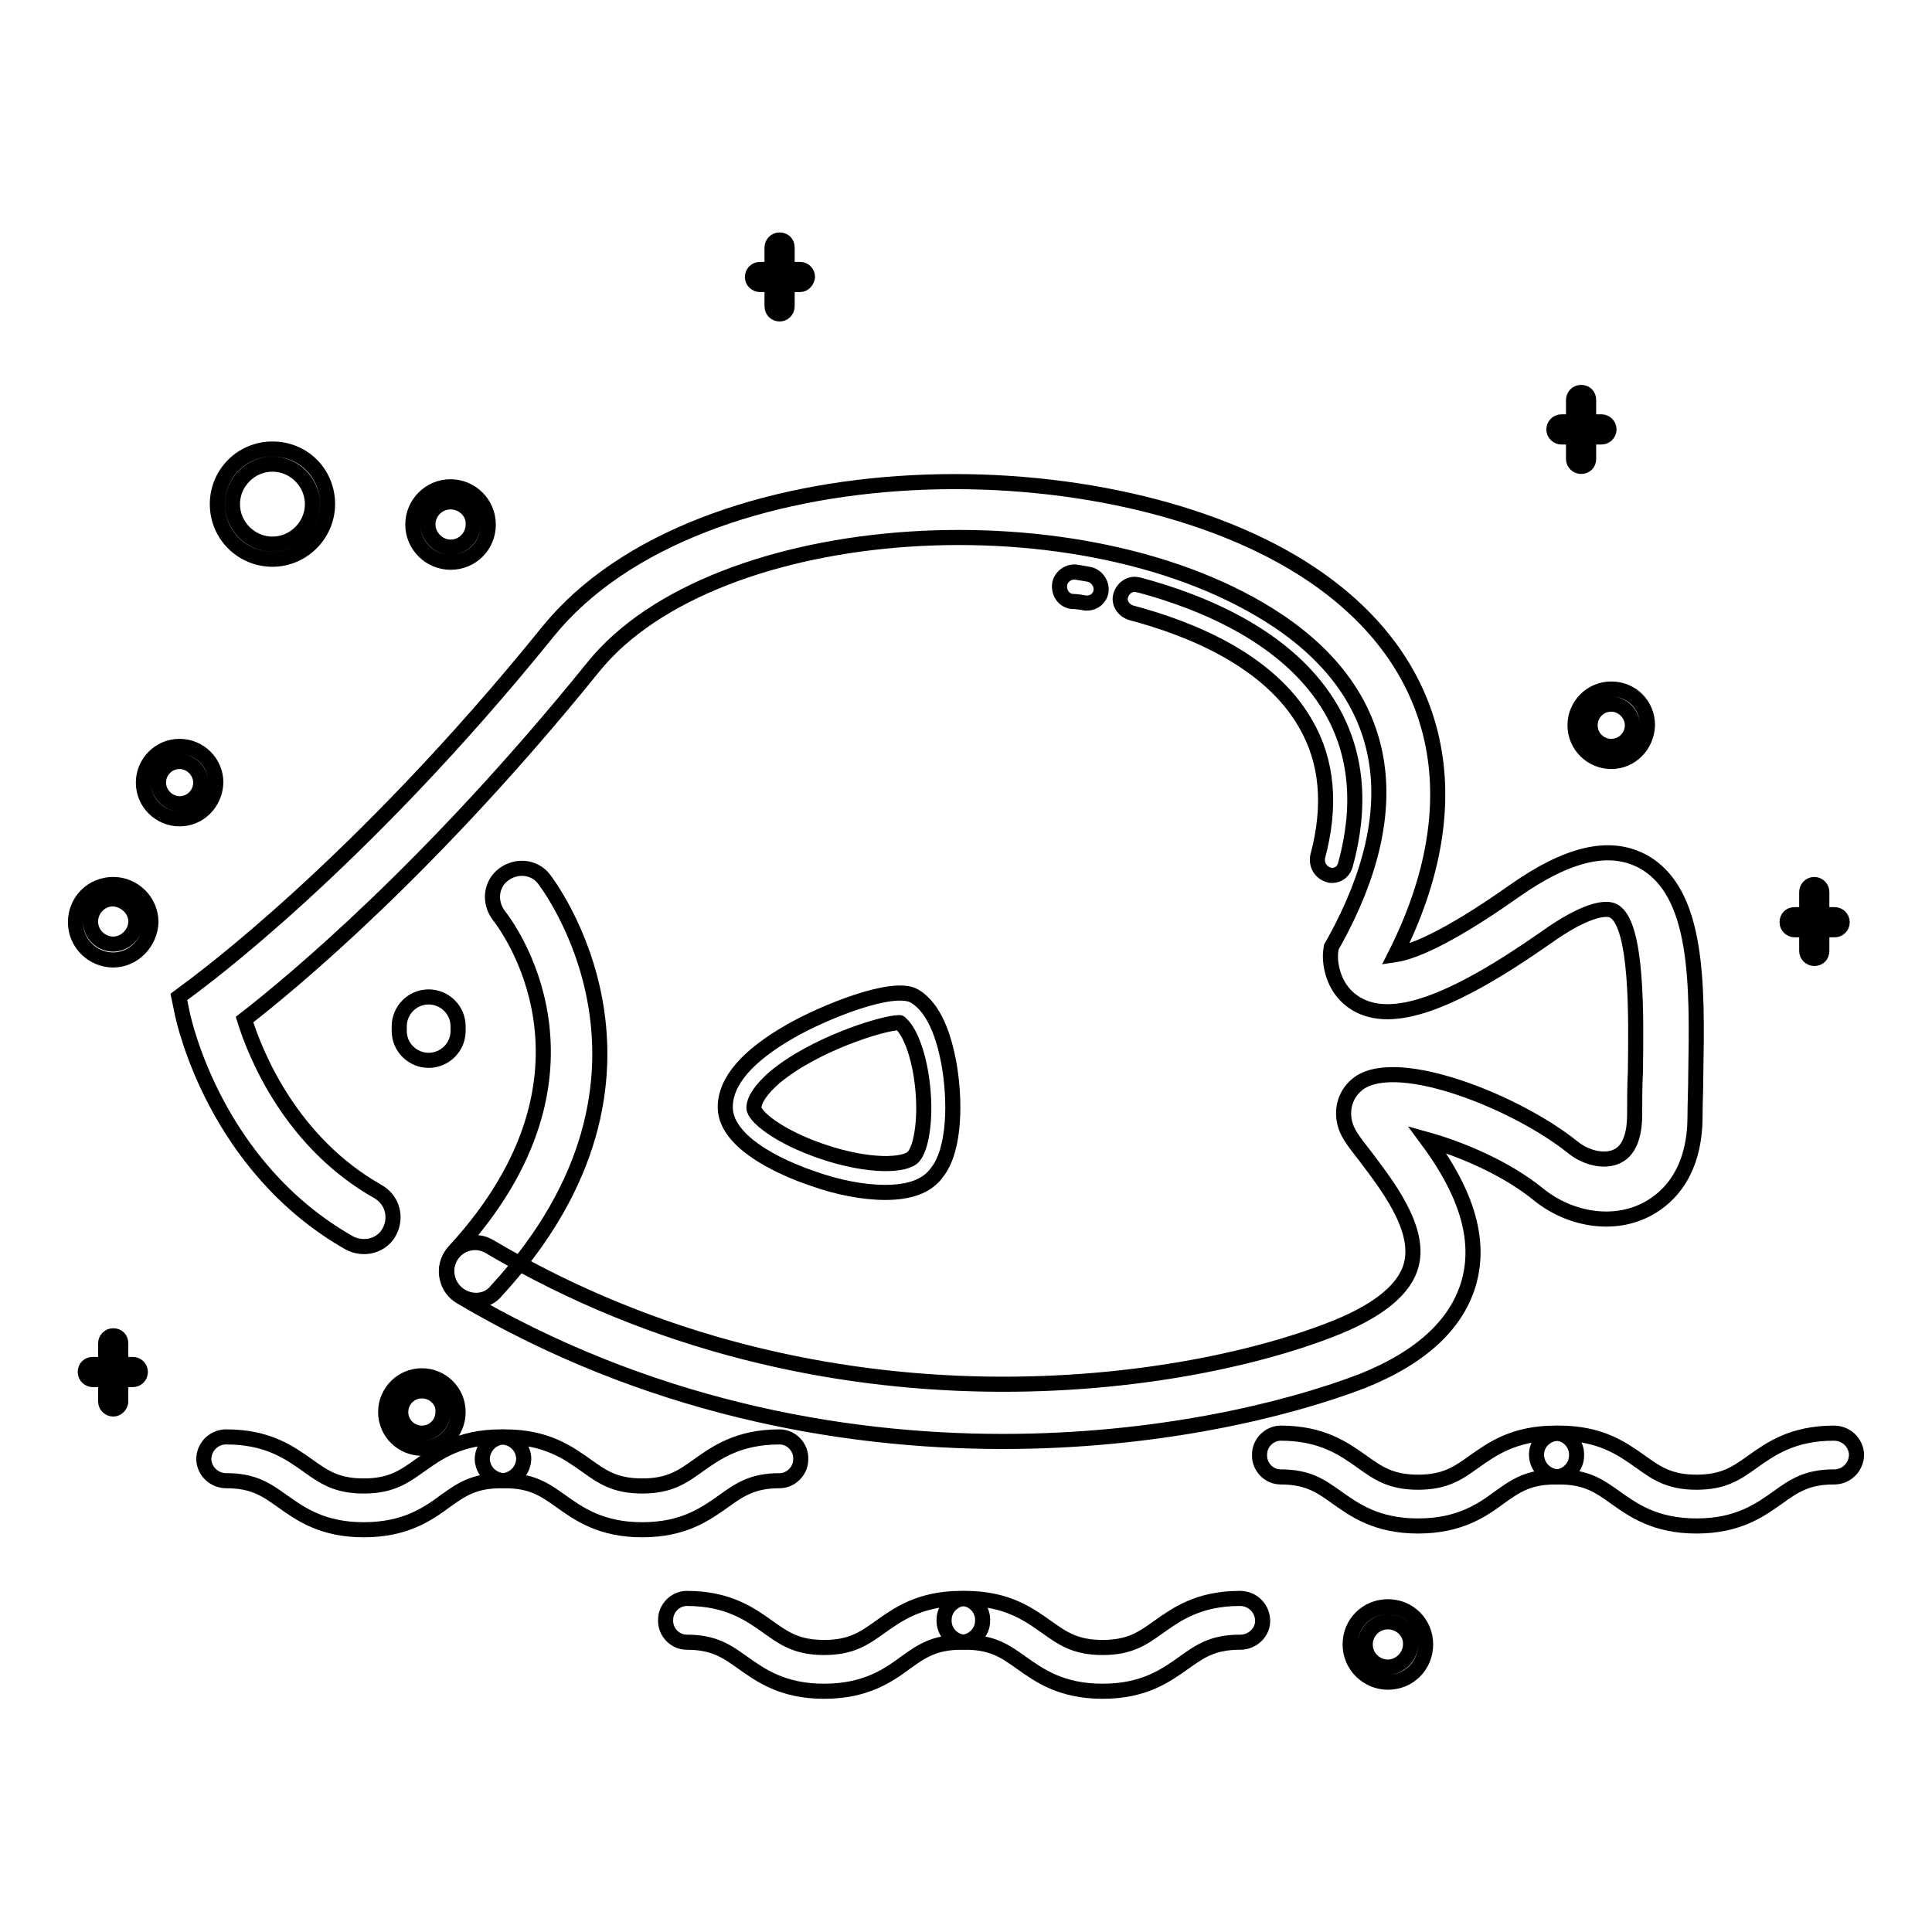 <?xml version="1.0" encoding="utf-8"?>
<!-- Svg Vector Icons : http://www.onlinewebfonts.com/icon -->
<!DOCTYPE svg PUBLIC "-//W3C//DTD SVG 1.1//EN" "http://www.w3.org/Graphics/SVG/1.1/DTD/svg11.dtd">
<svg version="1.1" xmlns="http://www.w3.org/2000/svg" xmlns:xlink="http://www.w3.org/1999/xlink" x="0px" y="0px" viewBox="0 0 256 256" enable-background="new 0 0 256 256" xml:space="preserve">
<g> <path stroke-width="2" fill-opacity="0" stroke="#000000"  d="M243.1,123.2h-5.3c-0.5,0-1-0.4-1-1s0.4-1,1-1h5.3c0.5,0,1,0.4,1,1S243.6,123.2,243.1,123.2z"/> <path stroke-width="2" fill-opacity="0" stroke="#000000"  d="M240.4,127c-0.5,0-1-0.4-1-1v-7.8c0-0.5,0.4-1,1-1c0.5,0,1,0.4,1,1v7.8C241.4,126.6,241,127,240.4,127z  M212.2,57.9h-5.3c-0.5,0-1-0.4-1-1c0-0.5,0.4-1,1-1h5.3c0.5,0,1,0.4,1,1C213.2,57.5,212.7,57.9,212.2,57.9L212.2,57.9z"/> <path stroke-width="2" fill-opacity="0" stroke="#000000"  d="M209.5,61.8c-0.5,0-1-0.4-1-1V53c0-0.5,0.4-1,1-1s1,0.4,1,1v7.8C210.5,61.4,210.1,61.8,209.5,61.8z  M17.6,182.8h-5.3c-0.5,0-1-0.4-1-1s0.4-1,1-1h5.3c0.5,0,1,0.4,1,1S18.1,182.8,17.6,182.8z"/> <path stroke-width="2" fill-opacity="0" stroke="#000000"  d="M15,186.7c-0.5,0-1-0.4-1-1V178c0-0.5,0.4-1,1-1s1,0.4,1,1v0v7.8C15.9,186.3,15.5,186.7,15,186.7z  M106,37.7h-5.3c-0.5,0-1-0.4-1-1c0-0.5,0.4-1,1-1c0,0,0,0,0,0h5.3c0.5,0,1,0.4,1,1C106.9,37.3,106.5,37.7,106,37.7 C106,37.7,106,37.7,106,37.7z"/> <path stroke-width="2" fill-opacity="0" stroke="#000000"  d="M103.3,41.6c-0.5,0-1-0.4-1-1v-7.8c0-0.5,0.4-1,1-1s1,0.4,1,1v7.8C104.3,41.2,103.8,41.6,103.3,41.6z  M23.8,108.5c-2.6,0-4.8-2.1-4.8-4.8c0-2.6,2.1-4.8,4.8-4.8c2.6,0,4.8,2.1,4.8,4.8C28.5,106.4,26.4,108.5,23.8,108.5z M23.8,100.9 c-1.6,0-2.8,1.3-2.8,2.8s1.3,2.8,2.8,2.8c1.6,0,2.8-1.3,2.8-2.8c0,0,0,0,0,0C26.6,102.2,25.3,100.9,23.8,100.9L23.8,100.9z  M55.9,191.9c-2.6,0-4.8-2.1-4.8-4.8c0-2.6,2.1-4.8,4.8-4.8c2.6,0,4.8,2.1,4.8,4.8C60.7,189.8,58.6,191.9,55.9,191.9z M55.9,184.3 c-1.6,0-2.8,1.3-2.8,2.8c0,1.6,1.3,2.8,2.8,2.8c1.6,0,2.8-1.3,2.8-2.8C58.8,185.6,57.5,184.3,55.9,184.3 C55.9,184.3,55.9,184.3,55.9,184.3L55.9,184.3z M213.5,100.9c-2.6,0-4.8-2.1-4.8-4.8c0-2.6,2.1-4.8,4.8-4.8s4.8,2.1,4.8,4.8 C218.2,98.8,216.1,100.9,213.5,100.9z M213.5,93.3c-1.6,0-2.8,1.3-2.8,2.8c0,1.6,1.3,2.8,2.8,2.8c1.6,0,2.8-1.3,2.8-2.8 c0,0,0,0,0,0C216.3,94.6,215,93.3,213.5,93.3L213.5,93.3z M36.1,74.1c-4,0-7.3-3.2-7.3-7.3c0-4,3.2-7.3,7.3-7.3s7.3,3.2,7.3,7.3 c0,0,0,0,0,0C43.4,70.8,40.1,74.1,36.1,74.1z M36.1,61.5c-2.9,0-5.3,2.4-5.3,5.3c0,2.9,2.4,5.3,5.3,5.3c2.9,0,5.3-2.4,5.3-5.3 C41.4,63.9,39,61.5,36.1,61.5L36.1,61.5z M15,127.2c-2.7,0-5-2.2-5-5s2.2-5,5-5c2.7,0,5,2.2,5,5C19.9,124.9,17.7,127.2,15,127.2z  M15,119.1c-1.7,0-3,1.4-3,3c0,1.7,1.4,3,3,3s3-1.4,3-3l0,0C18,120.5,16.6,119.2,15,119.1z M59.7,74.5c-2.7,0-5-2.2-5-5 c0-2.7,2.2-5,5-5c2.7,0,5,2.2,5,5C64.7,72.3,62.5,74.5,59.7,74.5z M59.7,66.5c-1.7,0-3,1.4-3,3s1.4,3,3,3c1.7,0,3-1.4,3-3l0,0 C62.8,67.9,61.4,66.5,59.7,66.5L59.7,66.5z M183.9,222.9c-2.7,0-5-2.2-5-5s2.2-5,5-5s5,2.2,5,5 C188.9,220.7,186.7,222.9,183.9,222.9z M183.9,214.9c-1.7,0-3,1.4-3,3c0,1.7,1.4,3,3,3s3-1.4,3-3l0,0 C187,216.3,185.6,214.9,183.9,214.9C183.9,214.9,183.9,214.9,183.9,214.9L183.9,214.9z M85.1,202.7c-5.5,0-8.4-2.1-10.8-3.8 c-2.1-1.5-3.8-2.7-7.4-2.7c-1.6,0-2.9-1.2-3-2.8c0-1.6,1.2-2.9,2.8-3c0.1,0,0.1,0,0.2,0c5.5,0,8.4,2.1,10.8,3.8 c2.1,1.5,3.8,2.7,7.4,2.7c3.6,0,5.3-1.2,7.4-2.7c2.4-1.7,5.3-3.8,10.8-3.8c1.6,0,2.9,1.4,2.8,3c0,1.5-1.3,2.8-2.8,2.8 c-3.6,0-5.3,1.2-7.4,2.7C93.5,200.6,90.6,202.7,85.1,202.7z"/> <path stroke-width="2" fill-opacity="0" stroke="#000000"  d="M48.2,202.7c-5.5,0-8.4-2.1-10.8-3.8c-2.1-1.5-3.8-2.7-7.4-2.7c-1.6,0-2.9-1.2-3-2.8c0-1.6,1.2-2.9,2.8-3 c0.1,0,0.1,0,0.2,0c5.5,0,8.4,2.1,10.8,3.8c2.1,1.5,3.8,2.7,7.4,2.7c3.6,0,5.3-1.2,7.4-2.7c2.4-1.7,5.3-3.8,10.8-3.8 c1.6,0,2.9,1.2,3,2.8c0,1.6-1.2,2.9-2.8,3c-0.1,0-0.1,0-0.2,0c-3.6,0-5.3,1.2-7.4,2.7C56.7,200.6,53.7,202.7,48.2,202.7z  M146.1,224.1c-5.5,0-8.4-2.1-10.8-3.8c-2.1-1.5-3.8-2.7-7.4-2.7c-1.6,0-2.9-1.4-2.8-3c0-1.5,1.3-2.8,2.8-2.8 c5.5,0,8.4,2.1,10.8,3.8c2.1,1.5,3.8,2.7,7.4,2.7c3.6,0,5.3-1.2,7.4-2.7c2.4-1.7,5.3-3.8,10.8-3.8c1.6,0,2.9,1.2,3,2.8 s-1.2,2.9-2.8,3c-0.1,0-0.1,0-0.2,0c-3.6,0-5.3,1.2-7.4,2.7C154.5,222,151.6,224.1,146.1,224.1L146.1,224.1z"/> <path stroke-width="2" fill-opacity="0" stroke="#000000"  d="M109.2,224.1c-5.5,0-8.4-2.1-10.8-3.8c-2.1-1.5-3.8-2.7-7.4-2.7c-1.6,0-2.9-1.4-2.8-3 c0-1.5,1.3-2.8,2.8-2.8c5.5,0,8.4,2.1,10.8,3.8c2.1,1.5,3.8,2.7,7.4,2.7s5.3-1.2,7.4-2.7c2.4-1.7,5.3-3.8,10.8-3.8 c1.6,0,2.9,1.4,2.8,3c0,1.5-1.3,2.8-2.8,2.8c-3.6,0-5.3,1.2-7.4,2.7C117.7,222,114.7,224.1,109.2,224.1z M224.8,202.2 c-5.5,0-8.4-2.1-10.8-3.8c-2.1-1.5-3.8-2.7-7.4-2.7c-1.6,0-2.9-1.2-3-2.8s1.2-2.9,2.8-3c0.1,0,0.1,0,0.2,0c5.5,0,8.4,2.1,10.8,3.8 c2.1,1.5,3.8,2.7,7.4,2.7c3.6,0,5.3-1.2,7.4-2.7c2.4-1.7,5.3-3.8,10.8-3.8c1.6,0,2.9,1.2,3,2.8c0,1.6-1.2,2.9-2.8,3 c-0.1,0-0.1,0-0.2,0c-3.6,0-5.3,1.2-7.4,2.7C233.2,200.1,230.3,202.2,224.8,202.2L224.8,202.2z"/> <path stroke-width="2" fill-opacity="0" stroke="#000000"  d="M187.9,202.2c-5.5,0-8.4-2.1-10.8-3.8c-2.1-1.5-3.8-2.7-7.4-2.7c-1.6,0-2.9-1.4-2.8-3 c0-1.5,1.3-2.8,2.8-2.8c5.5,0,8.4,2.1,10.8,3.8c2.1,1.5,3.8,2.7,7.4,2.7c3.6,0,5.3-1.2,7.4-2.7c2.4-1.7,5.3-3.8,10.8-3.8 c1.6,0,2.9,1.4,2.8,3c0,1.5-1.3,2.8-2.8,2.8c-3.6,0-5.3,1.2-7.4,2.7C196.4,200.1,193.4,202.2,187.9,202.2L187.9,202.2z M132.9,191 c-21.8,0-47.4-4.7-71.9-19.2c-1.8-1.1-2.4-3.5-1.3-5.3c1.1-1.8,3.4-2.4,5.2-1.3c44.8,26.5,93.1,18.5,112.4,10.6 c5.6-2.3,8.9-5.1,9.7-8.2c1.3-4.9-3.4-10.8-6.1-14.4c-1.4-1.8-2.2-2.8-2.6-4c-0.7-2.2,0-4.4,1.8-5.7c5.3-3.7,21,2.6,28.4,8.6 c1.8,1.4,4.2,1.9,5.8,1.1c1.9-0.9,2.3-3.5,2.3-5.5c0-1.8,0-3.7,0.1-5.7c0.1-7.3,0.3-19.6-2.9-21.3c-1.1-0.6-4,0-8.9,3.5 c-12.7,8.9-20.5,11.6-25.2,8.8c-3-1.8-3.5-5.1-3.4-6.7l0.1-0.8l0.4-0.7c9.9-17.9,7.3-32.6-7.4-42.5c-25.5-17.1-74.7-13.9-90.8,6.1 c-21.5,26.6-40,41.9-46.2,46.7c1.5,4.8,6.2,16.3,17.7,22.8c1.9,1.1,2.5,3.4,1.5,5.3s-3.4,2.5-5.3,1.5l0,0 c-17.8-10.1-21.9-29.4-22.1-30.2l-0.5-2.4l2-1.5c0.2-0.2,21.7-15.7,46.9-46.9c20.1-24.8,74.9-25.3,101.2-7.6 c17.4,11.7,21.4,30,11.1,50.4c2-0.3,6.5-1.9,15.7-8.4c7.1-5,12.6-6.3,17-4c7.5,4,7.3,16.3,7.1,28.3c0,1.9-0.1,3.8-0.1,5.5 c0,8.1-4.2,11.3-6.7,12.5c-4.3,2.1-9.9,1.2-14-2.1c-4.4-3.6-10.5-6.1-14.8-7.3c3.4,4.6,7.5,11.5,5.6,18.7 c-1.5,5.6-6.2,10.1-14.2,13.3C170.3,186.9,153.2,191,132.9,191L132.9,191z"/> <path stroke-width="2" fill-opacity="0" stroke="#000000"  d="M63.1,172.3c-2.1,0-3.9-1.7-3.9-3.9c0-1,0.4-1.9,1-2.6c22-23.9,6.6-43.6,5.9-44.5c-1.3-1.7-1.1-4.1,0.6-5.4 c1.7-1.3,4.1-1.1,5.4,0.6c0.2,0.3,20.1,25.8-6.3,54.5C65.2,171.8,64.2,172.3,63.1,172.3z M56.8,140.5c-2.1,0-3.9-1.7-3.9-3.9 c0,0,0,0,0,0V136c0-2.1,1.7-3.9,3.9-3.9c2.1,0,3.9,1.7,3.9,3.9v0.6C60.7,138.8,58.9,140.5,56.8,140.5 C56.8,140.5,56.8,140.5,56.8,140.5z M117.3,158c-3,0-6.4-0.7-9.5-1.8c-2.7-0.9-11.7-4.3-11.7-9.5c0-3.4,2.9-6.8,8.7-10.1 c4.2-2.4,13.6-6.3,16.4-4.6c2.7,1.6,3.9,5.6,4.5,8.7c0.9,4.9,0.9,11.5-1.5,14.6C122.8,157.3,120.3,158,117.3,158L117.3,158z  M119.2,135.5c-2.2,0-11.4,2.9-16.6,7.3c-1.7,1.5-2.7,2.9-2.7,4c0,1.1,3.2,3.8,9.1,5.8c6.2,2.1,11.1,1.9,12.1,0.6 c1.2-1.5,1.8-6.4,0.8-11.6c-0.7-3.5-1.8-5.4-2.6-6C119.3,135.5,119.2,135.5,119.2,135.5L119.2,135.5z M176.5,116 c-0.2,0-0.3,0-0.5-0.1c-1-0.3-1.6-1.3-1.4-2.4v0c1.8-6.7,1.3-12.6-1.6-17.6c-4.8-8.4-15.2-12.6-23.1-14.7c-1-0.3-1.7-1.3-1.4-2.3 c0.3-1,1.3-1.7,2.3-1.4c0,0,0.1,0,0.1,0c8.6,2.3,20,7,25.5,16.5c3.4,5.9,4,12.8,1.9,20.5C178.1,115.4,177.4,116,176.5,116 L176.5,116z M144.1,79.9c-0.1,0-0.2,0-0.3,0c-1-0.2-1.6-0.2-1.7-0.2c-1.1-0.1-1.8-1.1-1.7-2.2c0.1-1,1.1-1.8,2.1-1.7 c0,0,0.7,0.1,1.8,0.3c1,0.2,1.7,1.2,1.6,2.2C145.8,79.2,145,79.9,144.1,79.9z"/></g>
</svg>